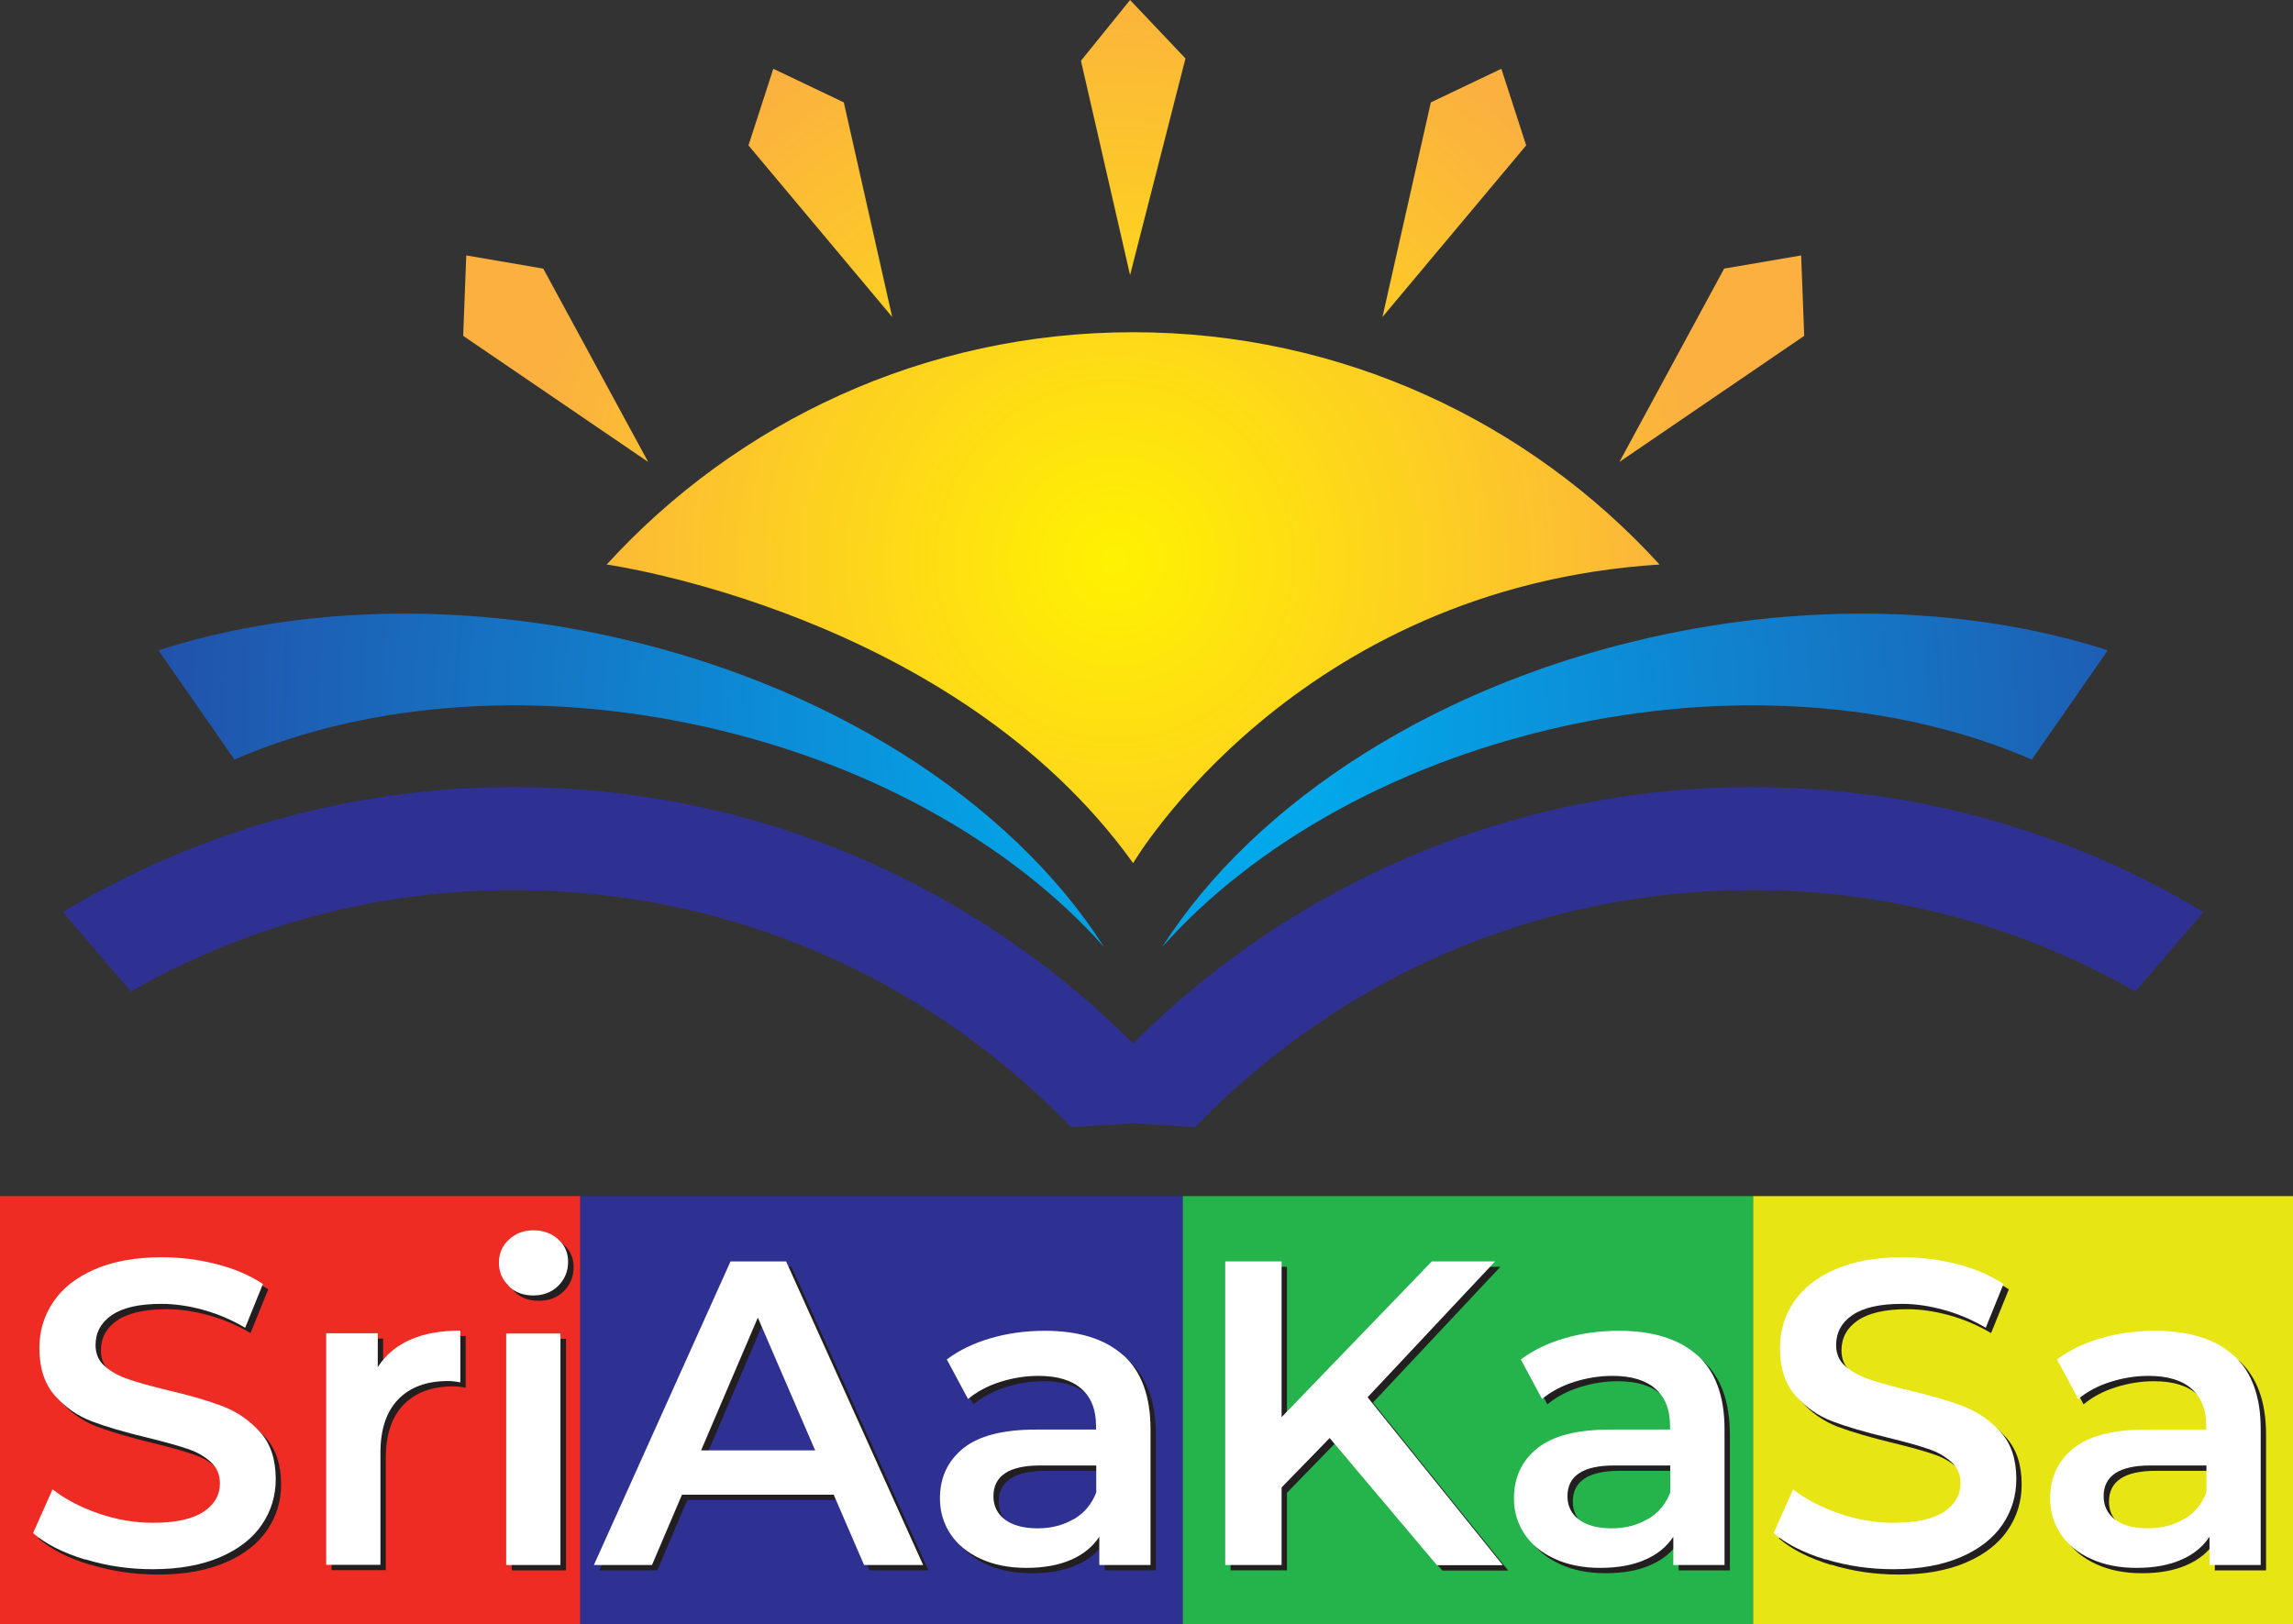 <?xml version="1.0" encoding="UTF-8"?><svg id="Layer_2" xmlns="http://www.w3.org/2000/svg" xmlns:xlink="http://www.w3.org/1999/xlink" viewBox="0 0 120 85.02"><rect x="0" y="0" width="120" height="85.02" fill="#333333" stroke="none"/><defs><style>.cls-1{fill:url(#radial-gradient-7);}.cls-2{fill:#fff;}.cls-3{fill:#e7e514;}.cls-4{fill:url(#radial-gradient-8);}.cls-5{fill:url(#radial-gradient-5);}.cls-6{fill:url(#radial-gradient-4);}.cls-7{fill:url(#radial-gradient-6);}.cls-8{fill:#2e3192;}.cls-9{fill:url(#radial-gradient);}.cls-10{fill:url(#radial-gradient-2);}.cls-11{fill:url(#radial-gradient-3);}.cls-12{fill:#ee2c24;}.cls-13{fill:#231f20;}.cls-14{fill:#25b34b;}</style><radialGradient id="radial-gradient" cx="62.69" cy="37.93" fx="62.69" fy="37.93" r="72.87" gradientUnits="userSpaceOnUse"><stop offset=".05" stop-color="#00aeef"/><stop offset="1" stop-color="#2e3192"/></radialGradient><radialGradient id="radial-gradient-2" cx="62.69" fx="62.69" r="72.87" xlink:href="#radial-gradient"/><radialGradient id="radial-gradient-3" cx="58.31" cy="29.36" fx="58.31" fy="29.36" r="31.33" gradientUnits="userSpaceOnUse"><stop offset="0" stop-color="#fff200"/><stop offset="1" stop-color="#fbb040"/></radialGradient><radialGradient id="radial-gradient-4" cx="58.31" cy="29.36" fx="58.31" fy="29.36" r="31.33" xlink:href="#radial-gradient-3"/><radialGradient id="radial-gradient-5" cx="58.31" cy="29.36" fx="58.31" fy="29.36" r="31.33" xlink:href="#radial-gradient-3"/><radialGradient id="radial-gradient-6" cx="58.31" cy="29.36" fx="58.31" fy="29.36" r="31.33" xlink:href="#radial-gradient-3"/><radialGradient id="radial-gradient-7" cx="58.31" cy="29.36" fx="58.31" fy="29.36" r="31.33" xlink:href="#radial-gradient-3"/><radialGradient id="radial-gradient-8" cx="58.31" cy="29.36" fx="58.31" fy="29.36" r="31.33" xlink:href="#radial-gradient-3"/></defs><g id="Layer_1-2"><path class="cls-8" d="m91.7,41.2c-12.66,0-24.11,5.13-32.4,13.42-8.29-8.29-19.75-13.42-32.4-13.42-8.64,0-16.71,2.39-23.61,6.54l3.56,4.16c5.91-3.38,12.75-5.31,20.05-5.31,11.45,0,21.79,4.76,29.15,12.41l3.25-.2,3.25.2c7.36-7.65,17.7-12.41,29.15-12.41,7.29,0,14.14,1.93,20.05,5.31l3.56-4.16c-6.9-4.15-14.97-6.54-23.61-6.54Z"/><path class="cls-9" d="m31.26,33.16c-8.31-1.7-16.34-1.25-22.97.88,1.3,1.86,2.65,3.81,3.98,5.72,6.52-2.84,15-3.7,23.82-1.89,9.15,1.88,16.84,6.25,21.69,11.7-4.86-7.61-14.54-13.95-26.52-16.41Z"/><path class="cls-10" d="m87.34,33.16c8.31-1.7,16.34-1.25,22.97.88-1.3,1.86-2.65,3.81-3.98,5.72-6.52-2.84-15-3.7-23.82-1.89-9.15,1.88-16.84,6.25-21.69,11.7,4.86-7.61,14.54-13.95,26.52-16.41Z"/><path class="cls-11" d="m31.75,29.55s18.15,2.53,27.55,15.63c0,0,8.47-14.42,27.55-15.63h0c-6.82-7.47-16.64-12.16-27.55-12.16s-20.73,4.69-27.55,12.16h0Z"/><polygon class="cls-6" points="59.14 0 56.57 3.18 59.14 14.4 62.04 3.06 59.14 0"/><polygon class="cls-5" points="78.57 3.6 74.88 5.36 72.35 16.59 79.87 7.61 78.57 3.6"/><polygon class="cls-7" points="40.47 3.6 44.16 5.36 46.69 16.59 39.17 7.61 40.47 3.6"/><polygon class="cls-1" points="94.26 13.37 90.23 14.06 84.75 24.18 94.42 17.58 94.26 13.37"/><polygon class="cls-4" points="24.4 13.37 28.43 14.06 33.92 24.18 24.24 17.58 24.4 13.37"/><rect class="cls-12" y="62.61" width="30.37" height="22.41"/><rect class="cls-8" x="30.37" y="62.61" width="31.53" height="22.41"/><rect class="cls-14" x="61.9" y="62.61" width="29.86" height="22.41"/><rect class="cls-3" x="91.75" y="62.61" width="28.25" height="22.41"/><path class="cls-13" d="m4.72,81.91c-1.14-.35-2.05-.81-2.71-1.38l1.02-2.29c.65.51,1.45.93,2.4,1.26.95.33,1.9.49,2.85.49,1.18,0,2.06-.19,2.64-.57.58-.38.87-.88.87-1.5,0-.45-.16-.83-.49-1.12-.33-.3-.74-.53-1.24-.69-.5-.17-1.18-.36-2.04-.57-1.21-.29-2.19-.58-2.94-.86-.75-.29-1.39-.74-1.93-1.35-.54-.61-.81-1.44-.81-2.49,0-.88.24-1.68.72-2.4.48-.72,1.2-1.29,2.16-1.71.96-.42,2.14-.64,3.53-.64.97,0,1.92.12,2.86.36.94.24,1.75.59,2.43,1.04l-.93,2.29c-.7-.41-1.42-.72-2.18-.93-.76-.21-1.49-.32-2.2-.32-1.17,0-2.03.2-2.6.59-.57.39-.85.92-.85,1.57,0,.45.16.83.49,1.11.33.29.74.51,1.24.68.5.17,1.18.36,2.04.57,1.18.27,2.15.56,2.91.85.76.3,1.4.75,1.94,1.35.54.61.81,1.42.81,2.45,0,.88-.24,1.67-.72,2.38-.48.71-1.2,1.28-2.17,1.7-.97.42-2.15.64-3.54.64-1.23,0-2.41-.17-3.55-.52Z"/><path class="cls-13" d="m24.37,69.94v2.7c-.24-.05-.46-.07-.66-.07-1.1,0-1.97.32-2.59.96-.62.64-.93,1.57-.93,2.78v5.88h-2.84v-12.12h2.7v1.77c.82-1.27,2.26-1.91,4.31-1.91Z"/><path class="cls-13" d="m26.92,67.59c-.35-.33-.52-.73-.52-1.21s.17-.89.52-1.21c.35-.33.78-.49,1.29-.49s.95.16,1.29.47c.35.31.52.7.52,1.17,0,.5-.17.92-.51,1.26-.34.34-.78.51-1.31.51s-.95-.16-1.29-.49Zm-.14,2.49h2.84v12.12h-2.84v-12.12Z"/><path class="cls-13" d="m43.92,78.52h-7.95l-1.57,3.68h-3.04l7.15-15.89h2.91l7.17,15.89h-3.09l-1.59-3.68Zm-.98-2.32l-3-6.95-2.97,6.95h5.97Z"/><path class="cls-13" d="m59.07,71.22c.95.86,1.42,2.15,1.42,3.87v7.11h-2.68v-1.48c-.35.53-.84.93-1.49,1.21-.64.28-1.42.42-2.33.42s-1.7-.16-2.38-.47c-.68-.31-1.21-.74-1.58-1.29-.37-.55-.56-1.18-.56-1.87,0-1.09.4-1.96,1.21-2.62.81-.66,2.08-.99,3.83-.99h3.13v-.18c0-.85-.25-1.5-.76-1.95-.51-.45-1.26-.68-2.26-.68-.68,0-1.35.11-2.01.32-.66.21-1.21.51-1.67.89l-1.11-2.07c.64-.48,1.4-.85,2.29-1.11.89-.26,1.84-.39,2.84-.39,1.79,0,3.15.43,4.1,1.28Zm-2.59,8.58c.55-.33.94-.79,1.17-1.4v-1.41h-2.93c-1.63,0-2.45.54-2.45,1.61,0,.51.2.92.61,1.23.41.3.98.45,1.7.45s1.34-.16,1.9-.49Z"/><path class="cls-13" d="m69.87,75.55l-2.52,2.59v4.06h-2.95v-15.89h2.95v8.15l7.86-8.15h3.31l-6.67,7.11,7.08,8.79h-3.45l-5.61-6.65Z"/><path class="cls-13" d="m89.11,71.22c.95.86,1.42,2.15,1.42,3.87v7.11h-2.68v-1.48c-.35.53-.84.93-1.49,1.21-.64.28-1.42.42-2.33.42s-1.7-.16-2.38-.47c-.68-.31-1.21-.74-1.58-1.29-.37-.55-.56-1.18-.56-1.87,0-1.09.4-1.96,1.21-2.62.81-.66,2.08-.99,3.83-.99h3.13v-.18c0-.85-.25-1.5-.76-1.95-.51-.45-1.26-.68-2.26-.68-.68,0-1.35.11-2.01.32-.66.21-1.21.51-1.67.89l-1.11-2.07c.64-.48,1.4-.85,2.29-1.11.89-.26,1.84-.39,2.84-.39,1.79,0,3.15.43,4.1,1.28Zm-2.59,8.58c.55-.33.94-.79,1.17-1.4v-1.41h-2.93c-1.63,0-2.45.54-2.45,1.61,0,.51.2.92.61,1.23.41.3.98.45,1.7.45s1.34-.16,1.9-.49Z"/><path class="cls-13" d="m95.81,81.91c-1.14-.35-2.05-.81-2.71-1.38l1.02-2.29c.65.51,1.45.93,2.4,1.26.95.33,1.9.49,2.85.49,1.18,0,2.06-.19,2.64-.57.58-.38.87-.88.87-1.5,0-.45-.16-.83-.49-1.12-.33-.3-.74-.53-1.24-.69-.5-.17-1.18-.36-2.04-.57-1.21-.29-2.19-.58-2.94-.86-.75-.29-1.39-.74-1.93-1.35-.54-.61-.81-1.44-.81-2.49,0-.88.24-1.68.72-2.4.48-.72,1.2-1.29,2.16-1.71.96-.42,2.14-.64,3.53-.64.97,0,1.92.12,2.86.36.94.24,1.75.59,2.43,1.04l-.93,2.29c-.7-.41-1.42-.72-2.18-.93-.76-.21-1.49-.32-2.2-.32-1.17,0-2.03.2-2.6.59-.57.39-.85.92-.85,1.57,0,.45.16.83.49,1.11.33.29.74.51,1.24.68.5.17,1.18.36,2.04.57,1.18.27,2.15.56,2.91.85.76.3,1.4.75,1.94,1.35.54.61.81,1.42.81,2.45,0,.88-.24,1.67-.72,2.38-.48.71-1.2,1.28-2.17,1.7-.97.42-2.15.64-3.54.64-1.23,0-2.41-.17-3.55-.52Z"/><path class="cls-13" d="m117.17,71.22c.95.86,1.42,2.15,1.42,3.87v7.11h-2.68v-1.48c-.35.53-.84.93-1.49,1.21-.64.28-1.42.42-2.33.42s-1.7-.16-2.38-.47c-.68-.31-1.21-.74-1.58-1.29-.37-.55-.56-1.18-.56-1.87,0-1.09.4-1.96,1.21-2.62.81-.66,2.08-.99,3.83-.99h3.13v-.18c0-.85-.25-1.5-.76-1.95-.51-.45-1.26-.68-2.26-.68-.68,0-1.35.11-2.01.32-.66.21-1.21.51-1.67.89l-1.11-2.07c.64-.48,1.4-.85,2.29-1.11.89-.26,1.84-.39,2.84-.39,1.79,0,3.15.43,4.1,1.28Zm-2.59,8.58c.55-.33.94-.79,1.17-1.4v-1.41h-2.93c-1.63,0-2.45.54-2.45,1.61,0,.51.2.92.61,1.23.41.3.98.45,1.7.45s1.34-.16,1.9-.49Z"/><path class="cls-2" d="m4.44,81.63c-1.14-.35-2.05-.81-2.71-1.38l1.02-2.29c.65.51,1.45.93,2.4,1.26.95.33,1.9.49,2.85.49,1.18,0,2.06-.19,2.64-.57.58-.38.87-.88.87-1.5,0-.45-.16-.83-.49-1.12-.33-.3-.74-.53-1.24-.69-.5-.17-1.18-.36-2.04-.57-1.21-.29-2.19-.58-2.94-.86-.75-.29-1.39-.74-1.93-1.35-.54-.61-.81-1.44-.81-2.49,0-.88.24-1.68.72-2.4.48-.72,1.2-1.29,2.16-1.71.96-.42,2.14-.64,3.53-.64.97,0,1.92.12,2.86.36.94.24,1.75.59,2.43,1.04l-.93,2.29c-.7-.41-1.42-.72-2.18-.93-.76-.21-1.49-.32-2.2-.32-1.17,0-2.03.2-2.6.59-.57.39-.85.92-.85,1.57,0,.45.16.83.49,1.11.33.29.74.51,1.24.68.5.17,1.18.36,2.04.57,1.18.27,2.15.56,2.91.85.76.3,1.4.75,1.94,1.35.54.61.81,1.42.81,2.45,0,.88-.24,1.67-.72,2.38-.48.71-1.2,1.28-2.17,1.7-.97.42-2.15.64-3.54.64-1.23,0-2.41-.17-3.55-.52Z"/><path class="cls-2" d="m24.09,69.66v2.7c-.24-.05-.46-.07-.66-.07-1.1,0-1.97.32-2.59.96-.62.64-.93,1.57-.93,2.78v5.88h-2.84v-12.12h2.7v1.77c.82-1.27,2.26-1.91,4.31-1.91Z"/><path class="cls-2" d="m26.63,67.31c-.35-.33-.52-.73-.52-1.21s.17-.89.52-1.21c.35-.33.78-.49,1.29-.49s.95.16,1.29.47c.35.31.52.7.52,1.17,0,.5-.17.92-.51,1.26-.34.34-.78.51-1.31.51s-.95-.16-1.29-.49Zm-.14,2.49h2.84v12.12h-2.84v-12.12Z"/><path class="cls-2" d="m43.64,78.24h-7.95l-1.57,3.68h-3.04l7.15-15.89h2.91l7.17,15.89h-3.09l-1.59-3.68Zm-.98-2.32l-3-6.95-2.97,6.95h5.97Z"/><path class="cls-2" d="m58.79,70.94c.95.86,1.42,2.15,1.42,3.87v7.11h-2.68v-1.48c-.35.53-.84.93-1.49,1.21-.64.28-1.42.42-2.33.42s-1.7-.16-2.38-.47c-.68-.31-1.21-.74-1.58-1.29-.37-.55-.56-1.18-.56-1.87,0-1.09.4-1.96,1.21-2.62.81-.66,2.08-.99,3.83-.99h3.13v-.18c0-.85-.25-1.5-.76-1.95-.51-.45-1.26-.68-2.26-.68-.68,0-1.35.11-2.01.32-.66.21-1.21.51-1.67.89l-1.11-2.07c.64-.48,1.4-.85,2.29-1.11.89-.26,1.84-.39,2.84-.39,1.79,0,3.15.43,4.1,1.28Zm-2.59,8.58c.55-.33.94-.79,1.17-1.4v-1.41h-2.93c-1.63,0-2.45.54-2.45,1.61,0,.51.2.92.61,1.23.41.3.98.45,1.7.45s1.34-.16,1.9-.49Z"/><path class="cls-2" d="m69.59,75.27l-2.52,2.59v4.06h-2.95v-15.89h2.95v8.15l7.86-8.15h3.31l-6.67,7.11,7.08,8.79h-3.45l-5.61-6.65Z"/><path class="cls-2" d="m88.83,70.94c.95.86,1.42,2.15,1.42,3.87v7.11h-2.68v-1.48c-.35.53-.84.93-1.49,1.21-.64.28-1.42.42-2.33.42s-1.7-.16-2.38-.47c-.68-.31-1.21-.74-1.58-1.29-.37-.55-.56-1.18-.56-1.87,0-1.09.4-1.96,1.21-2.62.81-.66,2.08-.99,3.83-.99h3.13v-.18c0-.85-.25-1.5-.76-1.95-.51-.45-1.26-.68-2.26-.68-.68,0-1.35.11-2.01.32-.66.21-1.21.51-1.67.89l-1.11-2.07c.64-.48,1.4-.85,2.29-1.11.89-.26,1.84-.39,2.84-.39,1.79,0,3.15.43,4.1,1.28Zm-2.59,8.58c.55-.33.94-.79,1.17-1.4v-1.41h-2.93c-1.63,0-2.45.54-2.45,1.61,0,.51.2.92.61,1.23.41.3.98.45,1.7.45s1.34-.16,1.9-.49Z"/><path class="cls-2" d="m95.53,81.63c-1.14-.35-2.05-.81-2.71-1.38l1.02-2.29c.65.51,1.45.93,2.4,1.26.95.33,1.9.49,2.85.49,1.18,0,2.06-.19,2.64-.57.58-.38.87-.88.87-1.5,0-.45-.16-.83-.49-1.12-.33-.3-.74-.53-1.24-.69-.5-.17-1.18-.36-2.04-.57-1.21-.29-2.19-.58-2.94-.86-.75-.29-1.39-.74-1.93-1.35-.54-.61-.81-1.44-.81-2.49,0-.88.24-1.68.72-2.4.48-.72,1.2-1.29,2.16-1.71.96-.42,2.14-.64,3.53-.64.97,0,1.92.12,2.86.36.94.24,1.75.59,2.43,1.04l-.93,2.29c-.7-.41-1.42-.72-2.18-.93-.76-.21-1.49-.32-2.2-.32-1.17,0-2.03.2-2.6.59-.57.39-.85.92-.85,1.57,0,.45.16.83.49,1.11.33.29.74.51,1.24.68.5.17,1.18.36,2.04.57,1.18.27,2.15.56,2.91.85.76.3,1.4.75,1.94,1.35.54.61.81,1.42.81,2.45,0,.88-.24,1.67-.72,2.38-.48.71-1.2,1.28-2.17,1.7-.97.42-2.15.64-3.54.64-1.23,0-2.41-.17-3.55-.52Z"/><path class="cls-2" d="m116.89,70.94c.95.86,1.42,2.15,1.42,3.87v7.11h-2.68v-1.48c-.35.53-.84.93-1.49,1.21-.64.28-1.42.42-2.33.42s-1.7-.16-2.38-.47c-.68-.31-1.21-.74-1.58-1.29-.37-.55-.56-1.18-.56-1.87,0-1.09.4-1.96,1.21-2.62.81-.66,2.08-.99,3.83-.99h3.13v-.18c0-.85-.25-1.5-.76-1.95-.51-.45-1.26-.68-2.26-.68-.68,0-1.35.11-2.01.32-.66.21-1.21.51-1.67.89l-1.11-2.07c.64-.48,1.4-.85,2.29-1.11.89-.26,1.84-.39,2.84-.39,1.79,0,3.15.43,4.1,1.28Zm-2.59,8.58c.55-.33.94-.79,1.17-1.4v-1.41h-2.93c-1.63,0-2.45.54-2.45,1.61,0,.51.2.92.61,1.23.41.3.98.45,1.7.45s1.34-.16,1.9-.49Z"/></g></svg>